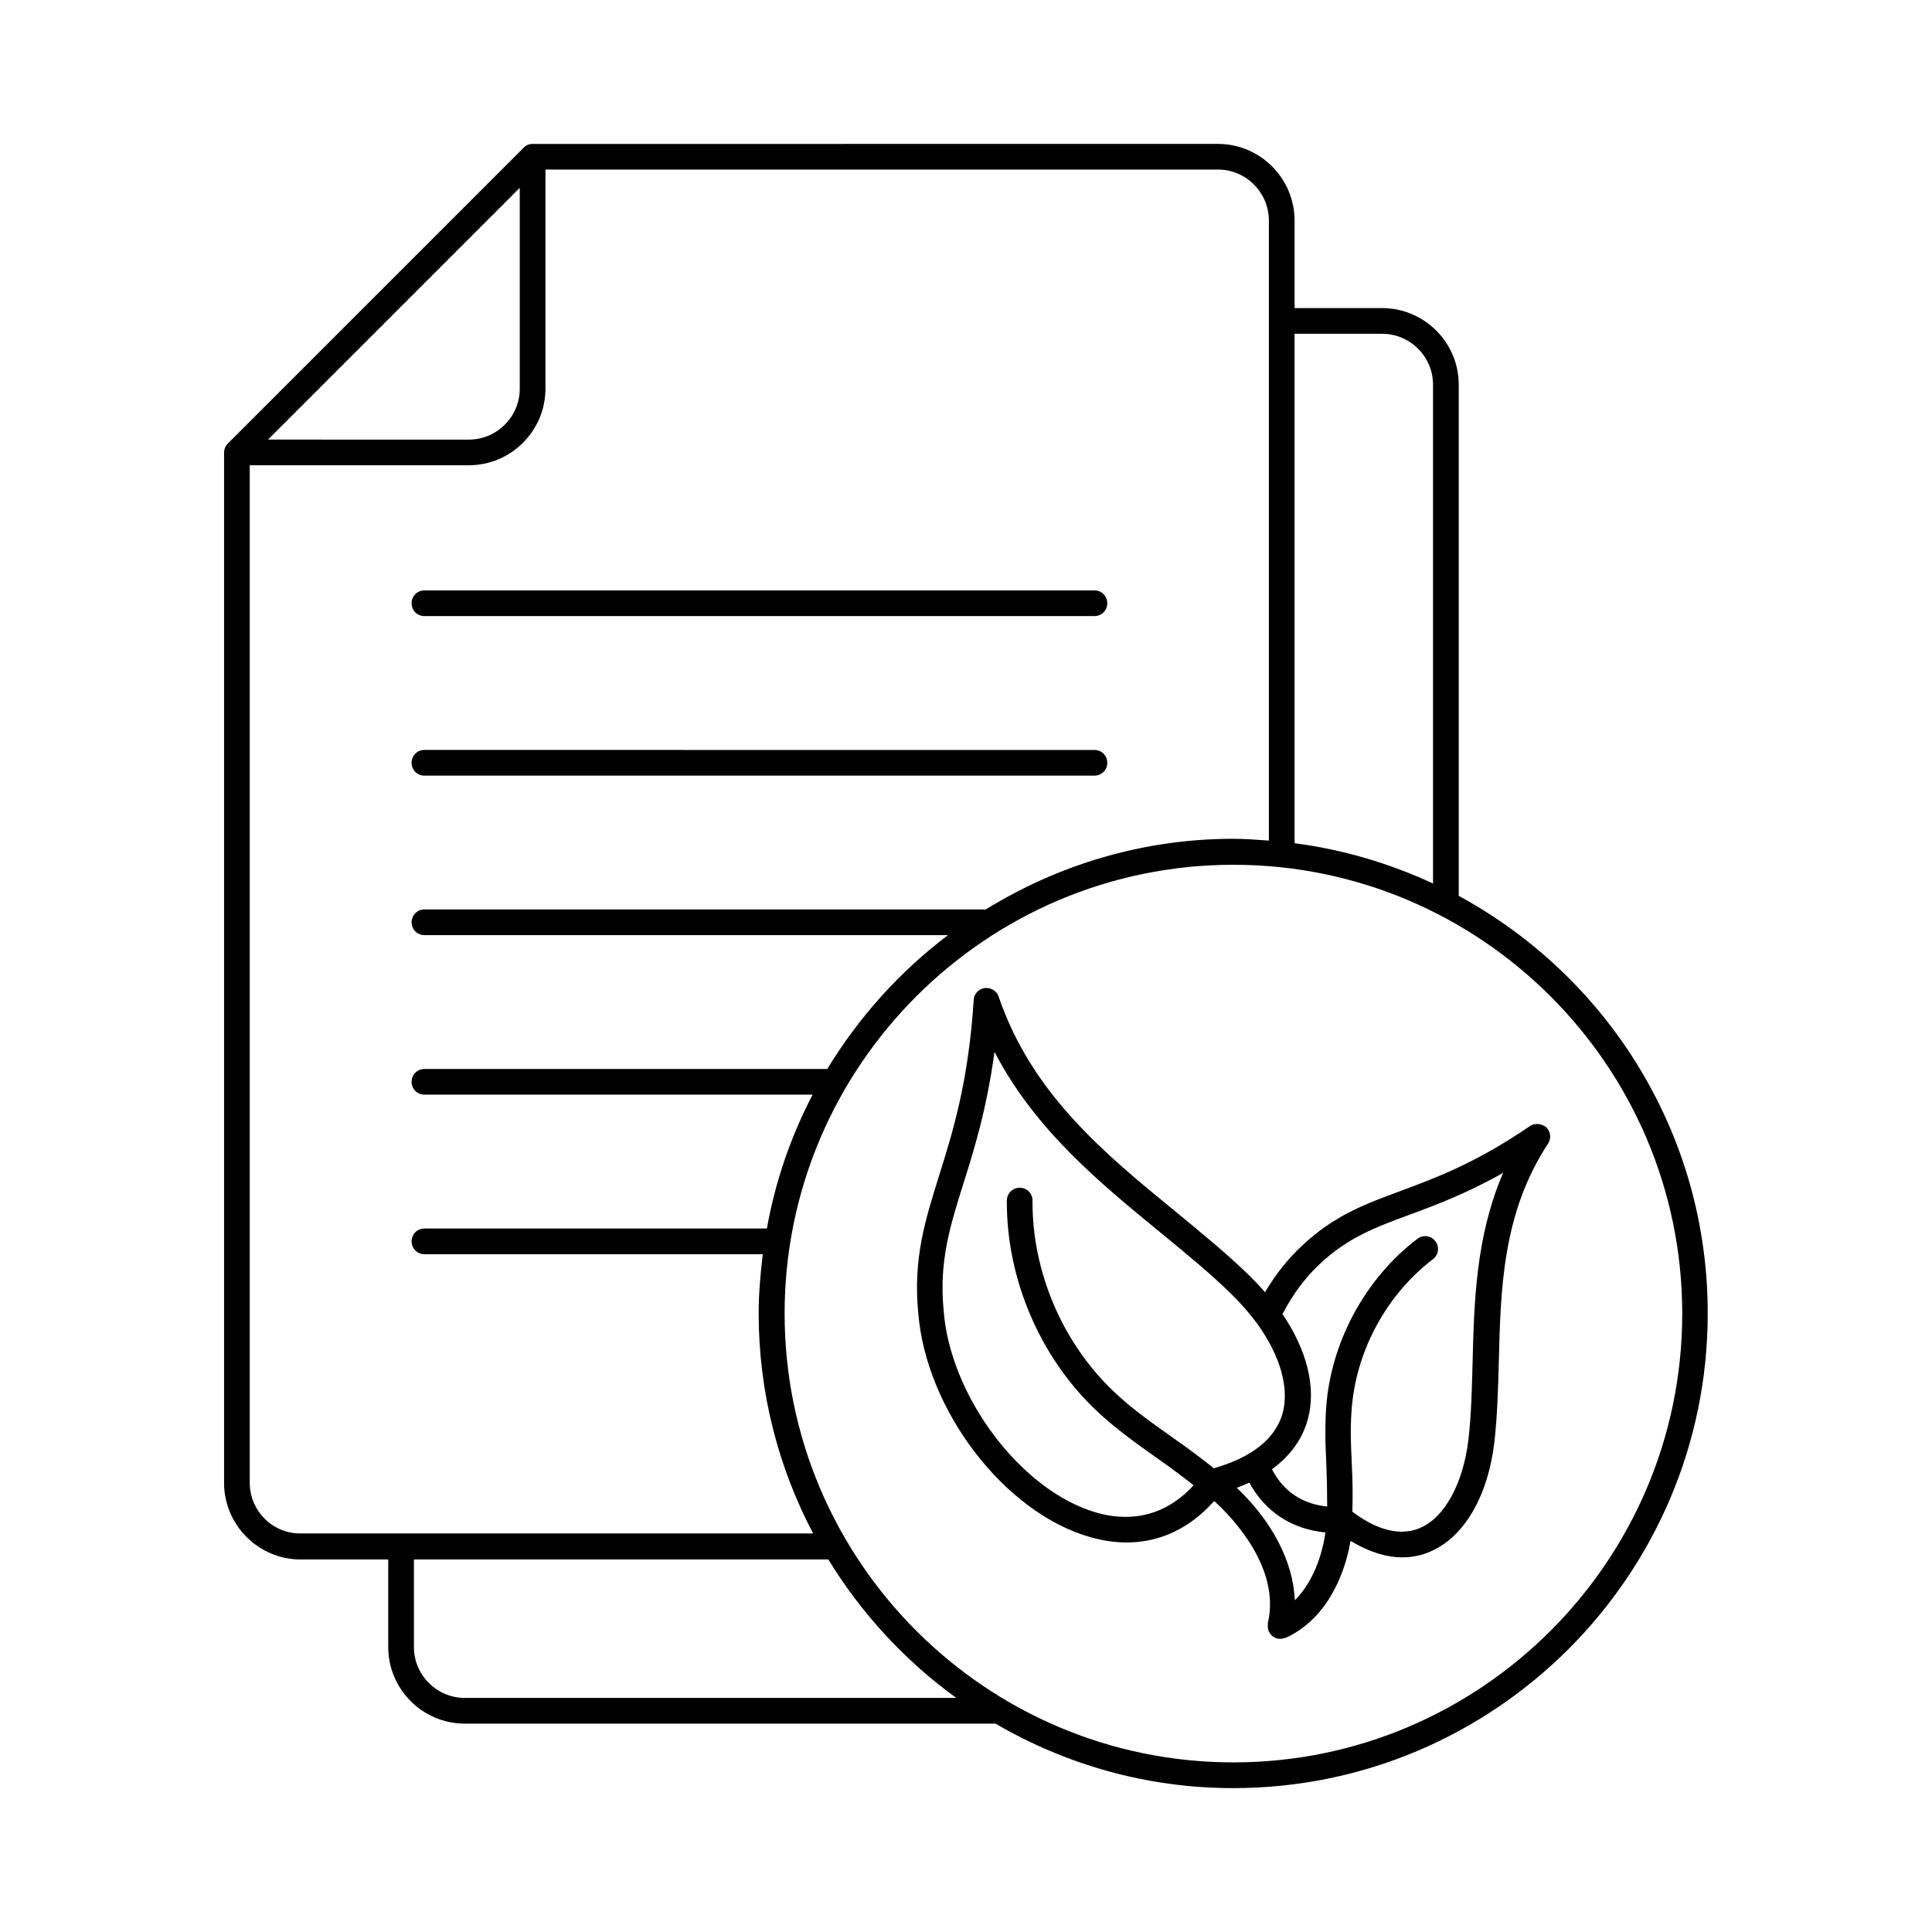 <?xml version="1.0" encoding="UTF-8"?>
<!-- Uploaded to: ICON Repo, www.iconrepo.com, Generator: ICON Repo Mixer Tools -->
<svg fill="#000000" width="800px" height="800px" version="1.1" viewBox="144 144 512 512" xmlns="http://www.w3.org/2000/svg">
 <g>
  <path d="m530.58 381.41v-135.48c0-11.164-9.121-20.289-20.355-20.289h-23.148v-23.148c0-11.234-9.121-20.355-20.289-20.355l-181.64 0.004c-0.887 0-1.77 0.34-2.383 1.02l-78.363 78.363c-0.613 0.613-1.02 1.496-1.02 2.383v273.08c0 11.164 9.121 20.289 20.289 20.289h23.215v23.215c0 11.164 9.121 20.289 20.289 20.289h140.66c18.52 10.824 40.031 17.09 62.977 17.09 69.375 0 125.75-56.441 125.75-125.75 0.066-47.793-26.691-89.391-65.973-110.7zm-20.359-148.96c7.488 0 13.547 6.059 13.547 13.48v132.21c-11.438-5.309-23.762-8.988-36.695-10.688v-135.01zm-228.48-38.672v53.242c0 7.422-6.059 13.48-13.48 13.48l-53.238-0.004zm-71.555 343.2v-269.68h58.074c11.164 0 20.289-9.121 20.289-20.289v-58.074h178.24c7.422 0 13.48 6.059 13.48 13.547v164.28c-3.133-0.203-6.262-0.477-9.395-0.477-24.102 0-46.5 6.945-65.633 18.723l-148.76 0.004c-1.906 0-3.402 1.496-3.402 3.402s1.496 3.402 3.402 3.402l138.75 0.004c-12.801 9.668-23.625 21.719-32 35.473h-106.75c-1.906 0-3.402 1.496-3.402 3.402s1.496 3.402 3.402 3.402h102.87c-5.719 10.961-9.871 22.875-12.117 35.473h-90.754c-1.906 0-3.402 1.496-3.402 3.402s1.496 3.402 3.402 3.402h89.664c-0.613 5.176-1.09 10.348-1.09 15.66 0 21.039 5.242 40.918 14.434 58.348h-135.82c-7.418 0.07-13.48-5.988-13.48-13.41zm56.984 56.984c-7.422 0-13.48-6.059-13.48-13.48l0.004-23.215h109.82c8.781 14.367 20.289 26.824 33.906 36.695zm203.7 17.09c-65.562 0-118.94-53.375-118.94-118.94 0-65.562 53.375-118.94 118.94-118.94 65.562 0 118.94 53.375 118.94 118.94 0 65.562-53.375 118.94-118.94 118.94z"/>
  <path d="m256.48 307.27h177.56c1.906 0 3.402-1.496 3.402-3.402s-1.496-3.402-3.402-3.402l-177.56-0.004c-1.906 0-3.402 1.496-3.402 3.402 0 1.91 1.496 3.406 3.402 3.406z"/>
  <path d="m256.48 349.55h177.56c1.906 0 3.402-1.496 3.402-3.402s-1.496-3.402-3.402-3.402l-177.56-0.004c-1.906 0-3.402 1.496-3.402 3.402s1.496 3.406 3.402 3.406z"/>
  <path d="m549.37 442.48c-14.367 9.805-24.918 13.684-34.246 17.156-9.395 3.473-17.566 6.469-26.074 14.5-3.676 3.402-7.012 7.559-9.805 12.324-1.227-1.43-2.586-2.859-4.016-4.289-5.992-5.856-12.594-11.234-19.609-17.02-18.723-15.32-38.125-31.113-46.977-57.055-0.543-1.566-2.109-2.449-3.676-2.246-1.633 0.203-2.859 1.566-2.926 3.133-1.363 21.582-5.516 34.926-9.191 46.637-3.676 11.777-6.875 21.922-5.516 36.152 1.973 25.805 22.809 53.105 45.547 59.57 3.336 0.953 6.535 1.43 9.668 1.43 8.852 0 16.75-3.746 23.215-10.961 0.137 0.137 0.34 0.273 0.477 0.41 4.086 3.746 17.227 17.227 13.754 31.93-0.066 0.137 0 0.273 0 0.41 0 0.203-0.066 0.477 0 0.68 0 0.273 0.066 0.477 0.137 0.68 0.066 0.137 0.066 0.273 0.066 0.41 0 0.066 0.066 0.066 0.137 0.137 0.273 0.543 0.613 0.953 1.09 1.293 0.066 0.066 0.203 0.066 0.273 0.137 0.273 0.137 0.477 0.273 0.816 0.34 0.273 0.066 0.543 0.066 0.816 0.066 0.477 0 0.887-0.137 1.293-0.273h0.137c10.281-4.699 15.453-15.727 17.156-25.668 5.242 3.133 9.805 4.356 13.617 4.356 2.926 0 5.445-0.613 7.422-1.496 9.055-3.812 15.387-14.707 17.09-29.141 0.75-6.738 0.953-13.617 1.156-20.969 0.477-19.473 0.953-39.625 13.07-58.074 0.887-1.363 0.68-3.133-0.477-4.289-1.293-1.016-3.062-1.223-4.426-0.27zm-114.72 102.4c-19.879-5.652-38.875-30.707-40.578-53.648-1.227-12.938 1.633-22.059 5.242-33.566 2.859-9.055 6.195-19.812 8.238-34.926 10.758 20.766 28.188 34.926 43.777 47.727 6.875 5.652 13.414 10.961 19.133 16.613 2.586 2.519 4.832 5.176 6.809 7.828 5.922 8.305 8.441 16.75 6.672 23.488-1.84 6.809-8.168 11.848-18.246 14.707-3.539-2.793-7.082-5.445-10.688-7.965-5.652-4.016-11.031-7.762-15.797-12.324-13.684-12.938-21.719-31.863-21.582-50.652 0-1.906-1.496-3.402-3.402-3.402-1.84 0-3.402 1.496-3.402 3.402-0.137 20.629 8.715 41.461 23.691 55.625 5.176 4.902 10.961 8.988 16.543 12.938 3.133 2.18 6.195 4.492 9.258 6.875-8.578 9.391-18.52 9.324-25.668 7.281zm52.492 23.215c-0.41-10.008-5.785-20.695-15.387-29.82 1.156-0.41 2.246-0.887 3.336-1.363 4.223 7.762 11.234 12.324 20.152 13.207-0.887 6.336-3.406 13.277-8.102 17.977zm47.113-63.043c-0.203 7.148-0.34 13.891-1.09 20.289-1.363 11.777-6.332 20.902-12.938 23.625-6.332 2.656-13.07-0.75-17.836-4.356 0.137-4.152 0.066-8.305-0.137-12.324-0.273-5.582-0.477-10.824 0.066-16.137 1.496-14.977 9.465-29.344 21.445-38.465 1.496-1.156 1.77-3.269 0.613-4.766-1.156-1.496-3.269-1.77-4.766-0.613-13.414 10.211-22.398 26.414-24.031 43.164-0.543 5.719-0.34 11.508-0.066 17.09 0.137 3.676 0.203 7.148 0.203 10.688-6.672-0.68-11.574-4.016-14.637-9.871 5.785-4.223 8.441-9.191 9.531-13.344 2.246-8.375-0.273-18.246-6.738-27.777 2.656-5.176 6.059-9.734 9.871-13.277 7.559-7.082 14.773-9.734 23.828-13.07 6.809-2.519 14.91-5.516 24.781-11.098-7.285 16.879-7.695 34.379-8.102 50.242z"/>
 </g>
</svg>